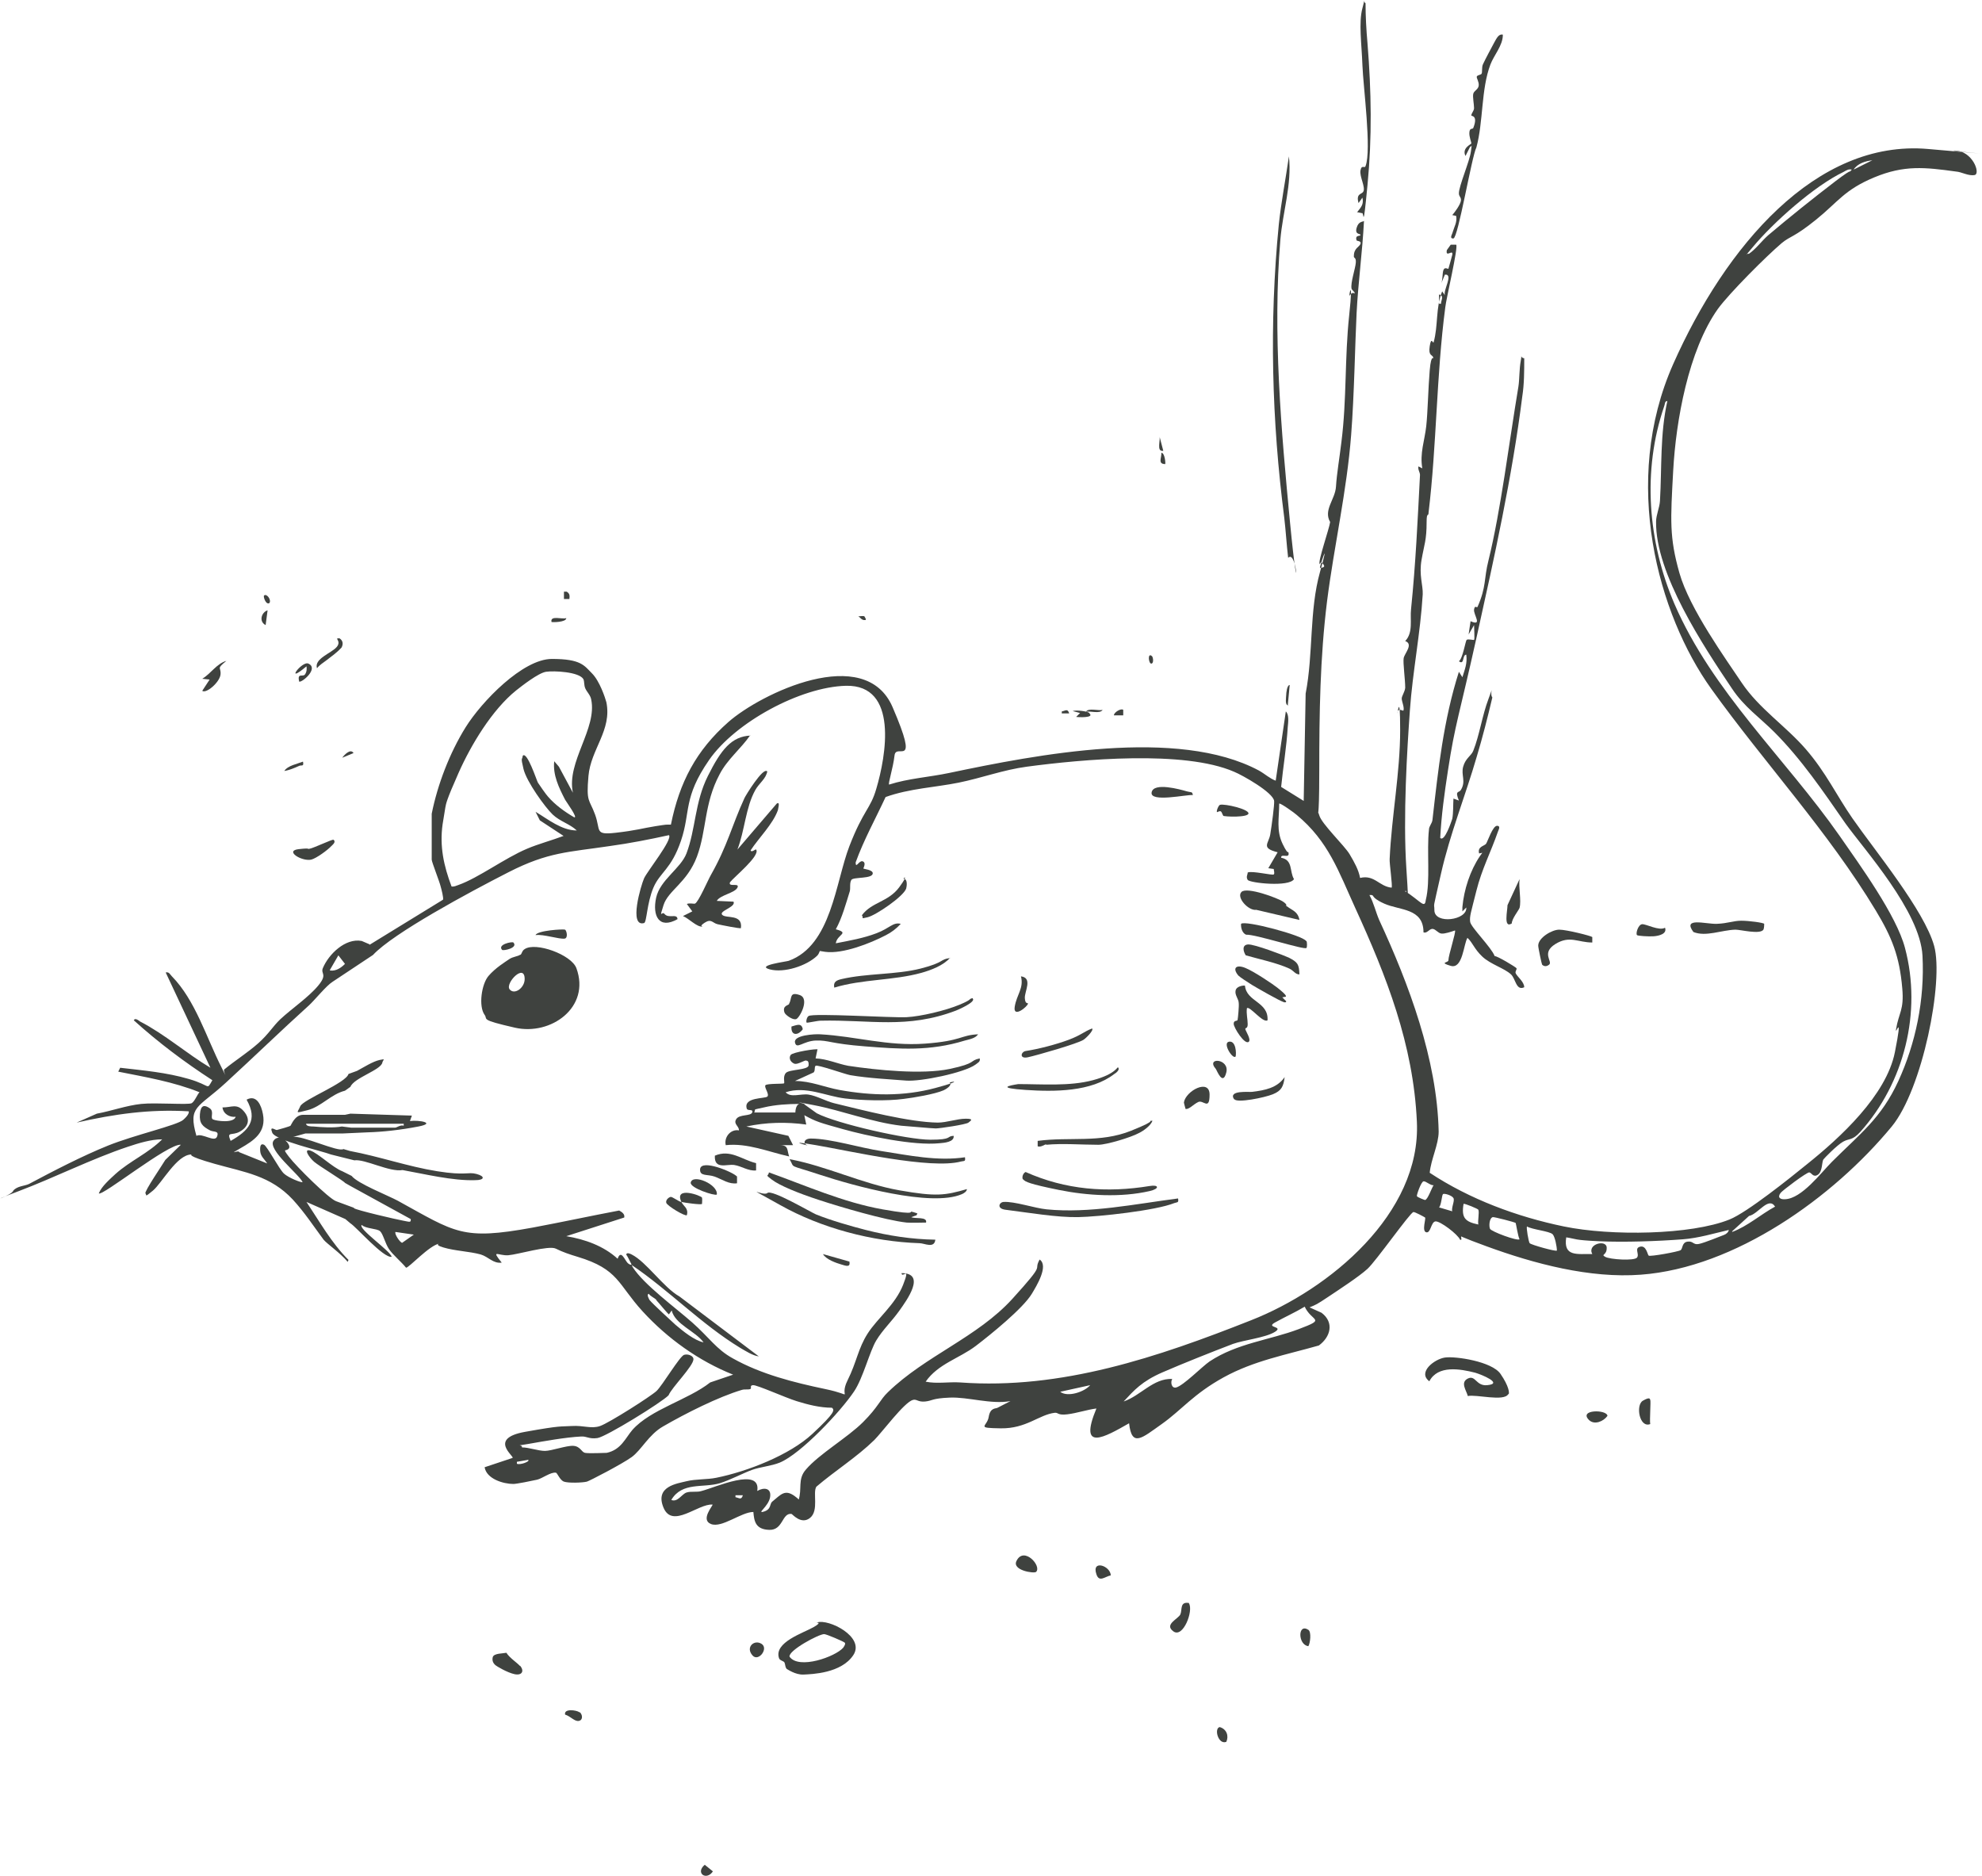 <?xml version="1.0" encoding="UTF-8"?>
<svg id="Layer_1" xmlns="http://www.w3.org/2000/svg" version="1.1" viewBox="0 0 509.6 482.3">
  <!-- Generator: Adobe Illustrator 29.7.0, SVG Export Plug-In . SVG Version: 2.1.1 Build 138)  -->
  <defs>
    <style>
      .st0 {
        fill: #3f423f;
      }
    </style>
  </defs>
  <path class="st0" d="M222.2,158.4s.8,1.1.2,1c-.8.1-1.2-.6-1.7-1,.3.1,1.1-.1,1.4,0h.1Z"/>
  <path class="st0" d="M481.4,41.2c-1.7.2-3.8.8-4.8,2.4l4.8-2.4ZM476.1,43.6c-.8-.2-1.4.2-2.1.6-7.5,3.6-18,12.9-23.4,19.4s-1.2.8-1,1.7c1.9-1.3,3.3-3.3,5-4.8,5.3-4.5,11.8-9.7,17.3-13.9s3.1-1.6,4.1-2.9h.1ZM370.5,78.1c0-1,.9-2-.5-2.4v2.4h.5ZM456.3,188.3c-3.9-3.9-7.8-6.5-11-11.3-7.4-11-19.7-29.6-19.5-42.9,0-1.7.9-3.6,1-5.3.5-8.6,0-17.2,1.9-25.7-.7,0-.6.8-.8,1.3-5.7,16.6-4.2,34.9,2.6,50.8,9.8,22.7,28.6,39.8,42.5,59.7,5.2,7.5,14.6,20.4,16.8,28.8,4.4,16.5-.2,34.7-11.5,47.3-2.1,2.3-2.8,1.6-4.4,2.5s-4.9,4.3-5.1,4.6c-.4.7-.2,3.1-1.4,3.9s-1.6-.5-2.2-.6-7,4.7-7.4,5.3c-.9,1.2,0,1.7,1.2,1.6,4.3-.2,9.2-6.8,12-9.6,7.2-7.2,12.7-11.2,17.1-20.8s6.8-20.8,6.2-32.2-15-27.3-19.8-34c-5.7-8.2-11.3-16.5-18.4-23.6l.2.2h0ZM113.8,211.9c-.8,5.7.3,10.7,2.3,16,.7.1,1.2-.2,1.8-.4,5.1-1.8,11.9-6.9,17.6-9.3,2.8-1.2,6.5-2.2,9.4-3.3l-6.1-4-1.1-2.2c3.2,1.9,6.7,4.8,10.6,4.8-1.8-1.7-4.3-2.3-6.2-4.1s-6.7-8.4-7.5-11.7-.3-2.2-.2-3.4c1.1-1.3,3.6,6.4,3.9,6.9s2.2,3.2,2.6,3.6c1.8,2.1,4.3,3.9,6.7,5.3,1.2.4-2.1-4.1-2.3-4.5-1.6-3.1-3.2-6.4-2.8-9.9l1.2,1.4,3.6,6.7h0c-1.7-7.9,6.3-16.5,4.7-24-.2-1.1-1.1-1.9-1.5-2.8s-.2-1.7-.5-2.4c-1.1-1.9-7.6-2.2-9.6-1.9s-6.3,3.7-7.7,4.8c-6.2,5-11.6,14-14.8,21.2s-3.2,7.9-3.4,8.9l-.7,4.3h0ZM88.7,280.4c-3.6.9-6.1,4.1-9.6,5s-2.6.7-1.9-1,11.8-6,12.4-8.3l2.2-.8c1.7-.9,4-2.4,5.8-2.8s.8,0,.7.7c-.4,1.9-7.3,3.9-8.2,6.2l-1.4,1h0ZM84.9,249.5c1.5.2,2.8-.7,3.8-1.7l-1.7-2.2-2.2,3.8h0,0ZM90.3,289.9h11.3c.4,0,1.4-.8,2.2-.5v-.5h-25.1c0,.7,1.4.7,1.9.7,2.1.2,5.2.4,7.3,0,0,0,2.4.3,2.4.3ZM85.1,296.8c-2.3-.9-14.3-3.6-15.1-5.6s.8-.6,1.2-.7,3.3-.9,3.5-1.1,1.1-2.8,3.2-2.8h10.8l1.4-.3,15.8.5-.5,1.4c2.4-.3,6.8.5,2.2,1.4s-9.3,1.4-13,1.5l-6.6.3h-9.5l-3.2.9h0c2.4-.5,11.7,4,13,3.1l1.7.5c7.5,1.4,14.9,4,22.4,5.2s7.8.1,10.1.7,2.1,1.6-.3,1.6c-5.8.2-13.1-1.6-18.7-2.6-3.3.6-9.7-2.9-12.4-2.5l-6-1.5ZM368.6,304.7c-.8.1-2-1.1-2.6-1s-1.8,3.5-1.7,3.8,2,1,2.1,1c.7-.1,1.7-3.1,2.2-3.8ZM91,310.6c.6.5,10.9,2.9,12.6,3.2s2.1.6,2-.4l-15.5-8.5-1.4-.8c-.3-.5-6.6-4.3-7.9-5.4s-2.9-3.5-1-2.9,5.8,4.4,8.2,5.3l2.4,1.2c1.6,2,9.3,5,11.9,6.4,14.9,8.2,16.5,10.2,34.6,6.9,7.5-1.4,14.9-3,22.3-4.4.7.4,1.5.9,1.3,1.8l-14.9,4.8c4.8.8,9.6,2.5,13.2,5.8.9-2.6,1.9.6,2.7,1.2s.8.2.9.3c-.4-.7-.9-1.9-1.4-2.6.2-.6,1-.2,1.4,0,3.8,1.9,8.2,8.5,12.3,10.8l20.4,15.4c-1.6-.2-3.4-1.4-4.8-2.2-10-6.1-18.3-14.8-27.9-21.3l.3.6c2.9,4.5,11,10.4,15.3,14.2s6.2,6.9,10.4,9.2c7.3,4.1,15.7,6.2,23.8,7.9s3.3,2.6,5.7-2.2,2.7-8.2,5.2-12.1,7.1-7.4,9.1-12.5-.3-1.5-.4-3c6.4,0,1.4,6.9-.6,9.7s-4.2,4.8-5.9,7.6c-1.7,2.8-3.4,9.7-5.7,13.1-3.4,5.1-13.6,16-19.1,18.3-2.2.9-5,1.1-7.2,1.9s-5.6,2.6-8.2,3.4c-4.4,1.3-9.7-.4-12.5,4.3,1.6.7,2.7-1.5,3.9-1.9s2.7,0,3.9-.4c3.5-.9,15.3-6.3,14.3,0,1.7-1,3.7-.8,3.3,1.6s-3.6,4.3-1.6,3.7,1.4-2,2.2-2.6c2.2-1.8,3.2-3.2,5.7-1.4s.3,1.3,1,1.1c1-2.9-.3-5.4,1.9-7.9,3.4-4,10.7-8.2,14.7-12.2s4.3-5.7,6.4-7.7c9.7-9.4,23-14.1,32-24,9-9.9,5.2-6.8,7-10.1,2.4,1.6-.8,6.8-2,8.8-2.3,3.8-10.6,10.5-14.4,13.4-4.2,3.2-9.7,4.6-12.9,9.2,2.9.6,5.9,0,8.9.2,26,1.9,50.8-6.5,74.8-16,20.1-7.9,43.7-27.4,42.6-51-.9-19.9-7.8-37.4-15.9-55.1-4.2-9.2-6.8-17-15-23.8-.4-.4-4.3-3.2-4.5-2.9,0,3.7-.8,6.9.9,10.4s1.4,1.3,1.5,2.3c.3,1.5-2,0-1.9,1.2,3.1.6,2.1,3.5,3.3,5.5-1.2,2.1-11.4,1-11.9.2s0-1.3,0-1.9c1.1-.5,6.4.8,6.7.5s0-1,0-1.4l-1.4-.2,2.4-4.1c-4.4-1.1-2.3-2.2-1.9-4.6s1.1-7.7,1-8.6c-.3-2.2-8.1-6.6-10.3-7.5-12.9-5.6-39.1-3.2-53.3-1.3-6,.8-11.6,2.9-17.5,4.1s-12.7,1.5-18.8,3.7c-2.6,5.6-5.6,11-7.7,16.8,0,1.7.8-.4,1.7-.3,1.2.3.2,1.8.3,1.9s2.4.3,2.4,1.2c0,1.5-5,.9-5.5,1.7s-.2,2.1-.4,2.9c-1,3.2-2,6.9-3.6,9.8,3.7,1,.3,1.3,0,3.6,3.6-.7,7.1-1.3,10.5-2.6s4.2-2.9,6.2-2.4c-1.1,1.2-2.4,2.2-3.8,2.9-4,2.1-11.1,4.9-15.6,4.3s-1-.9-1.2-.7-.3,1.1-.9,1.7c-2.7,2.6-8.5,4.5-12.2,3.5s4.4-2,4.9-2.2c11-4,12-20.2,15.6-29.5s5.4-9.5,6.9-14.7c2.5-8.4,5.8-26.8-7.8-26.5-11.7.3-28.5,9.4-35.2,19.1s-4.7,13.3-7.2,20.7-5.4,8.1-7.1,12.1-1.7,8.9-2.4,9.1c-4,1.1-.8-9.7,0-11.5s7.4-10,6.4-11.1c-5,1.1-10.1,2.1-15.2,2.8-10.7,1.6-15.8,1.5-26,6.7s-29.7,15.7-34.9,21.3l-10.4,6.9c-1.6,1-4.5,4.6-6,6-7.3,6.6-14.3,13.4-21.5,20s-9.7,5.9-7.5,13.6c1.5-.8,4.7,1.8,5.3.2s-.8-1.1-1.8-1.6c-1.9-1-2.8-1.8-2.6-4.2s1.2-2.4,2.5-1.5,0,2.5.9,2.9,5.3,1,5.8-.7c-1.5.2-3.2-.7-3.4-2.4,2.4,0,3.7-1.1,5.5,1s1.1,4-1,5.2-3.5-.2-2.4,2.4c4.6-2.6,7.1-5.3,4.1-10.6,2.6-1.4,3.8,1.5,4.2,3.7.9,4.7-2.3,6.8-5.8,8.8s-.4.3-.3,1l7.2,2.9c-.7-1.1-1.7-1.8-1.8-3.2s.2-2,1-1.6,3.9,6.3,5.1,7.4,4.5,2.4,4.8,2.2c-.9-2-9-8.3-7.5-10.6s4.7.9,4,1.9-1.9-.3,0,2.2,10.2,10.7,12.1,11.4l4.6,1.7h0ZM373.4,311.4c-.3-.9.7-2.7.3-3.4s-2.4-1.3-2.7-1-.4,2.8-1,3.4l3.4,1h0ZM95,242.9l18.9-11.6c.2-.4-.4-2.7-.6-3.4-.3-1.3-2.3-6.3-2.3-6.9v-11.8c1.5-7.5,4.6-15.6,8.7-22.2s14.7-17.6,22.2-17.6,8.3,1.7,10.3,3.7,3.4,6.3,3.7,7.4c1.5,7.2-4,12.1-4.6,19s.2,5.8,1.7,9.9-.2,5.3,5.2,4.7,7.1-1.2,10.3-1.7,2.6-.4,4-.4c2.2-10.9,6.5-19.1,14.8-26.4,8.3-7.3,35.1-20.3,42.2-3.8s.9,9,.5,12.4-1.7,7.2-1.4,7.5c5-1.6,10.3-1.9,15.5-3,22.4-4.7,58.7-11.8,79.6-.6,1.6.9,2.7,2,4.3,2.6l2.6-17.8c.9.8.6,2.9.5,4-.3,5.1-1.2,10.3-1.7,15.4l5.8,3.6.5-27.6c2-10.3.9-21.3,3.7-31.3s-.3-.9,0-1,1.6,0,.8-1-.7.1-.9,0c-.5-.6,2.5-9.2,2.7-10.8-1.8-3.1,1.3-5.8,1.5-9.1s.9-7.3,1.4-11.5c1.4-11.1.8-21.4,2-32.6s-.4-4.1.2-5.1,1.2-.4,1.2-.5c.2-.2-.7-.8-.8-1.2-.3-1.5,1-5.2,1.1-6.7s-.6-1-.5-1.7c0-2,1.4-2.3,1.7-3.1s-.9-.7-1-.9c-.5-1.5,1-1,1-1.4s-1.5,0-1-1.8,1.6-1.5,1.9-1.8c-.4,7.9-1.5,15.8-1.9,23.7s-.6,21-1.4,31.3c-1.1,14.4-4.4,28.6-6.2,42.8-1.8,14.5-2,28.9-2,43.6s-.6,9.2,0,11.4,6.5,7.8,7.8,10,2.3,4,2.7,6.1c3.7-.9,4.9,2.2,8.1,2.5.3-.3-.6-6.4-.5-7.4.5-10.9,2.7-22.2,2.7-33.1s-.8-3.3-.7-4.3c0-1.6,1.4-.6,1.5-.7.4-.6-.4-2.4-.4-3.1s.8-1.7.9-2.8c0-2.1-.6-6.4-.4-7.6s2.6-3.6.4-4.4c2.1-2.2,1.2-5.5,1.5-8.2,1.2-11.8,1.7-22.9,2.3-34.5,0-.7-.6-1.4-.4-2.2l1,.5c-.7-3.8.6-7.2,1-10.8s.5-9.7.9-14.4,1.1-2.5.9-3.3-1.3-.3-.9-2.9.8-.6,1-1c1.2-4.2.5-9,2.2-13.1l.7,1c-.5-1.3,2.3-5.5,0-5.3l-1,2.4c.5-1.1.3-2.5.6-3.5s1.2-.3,1.3-.4c0,0,.9-3.1,1-3.6.3-1.6-1.8.9-1.4-1.2l1-1.4h1.4c.6.6-2.6,14-2.8,16.1-2.3,17.5-2.2,35.4-4.3,52.8,0,1.1-.5-.3-.5,2.4,0,4.7-.6,5.7-1.3,9.7s.4,6.5.3,8.9c-.6,10-2.6,19.9-3.3,29.8s-1.8,27.3-.9,40.8,0,4-.3,5.8c1.2.5,3.6,2.7,4.4,3.1s.8-.5.9-1c1.2-4.7.2-12.6.8-18,0-.9.8-1.6.9-2.5,1.5-13.1,2.8-25.5,6.8-38.1l.9,1.4c.6-2,1.3-3.5,1-5.8-1.1,0-.4,2.8-1.9,1.7,1-.7,1.7-5.3,2-5.5.3-.3,1.7.1,1.9,0s0-3.1,0-3.8l-1.4,2.4.5-3.4c3.2,1.4.7-1.7.9-3s.7-.3.9-.7c2.3-5.2,1.6-7.2,2.8-11.9,3.2-13,5.3-30.4,7.7-44.7.3-1.9.2-4.4.6-6.6s-.3-.8.9-.7c0,3.3,0,6.6-.5,9.8-2.6,20.7-7.2,41.4-11.7,61.7s-5.6,22.5-7.4,34.4c-.9,5.8-1.7,11.6-2,17.4,1.1,1.2,2.9-4.3,3.1-4.9.3-1.6.2-3.6.3-5.2l1.4.5c-1.1-2.7,0-1.9.5-2.7,1.4-2.3,0-3.8.6-6s2.1-2.8,2.6-4.1c1.6-4,2.3-9.1,3.9-13.3s.2-1.4,1-.4c-1.2,5.1-2.5,10.2-4,15.2-2.9,10-6.9,19.9-9.2,30.1s-1.7,7.1-1.7,9.4c0,3.7,8.5,2.6,8.2-.7l-1,1v-1.1c.4-4.5,2-9.4,4.5-13.1s1.1,0,.8-.9l-1,.2c-.5-1.8,1.4-1.9,1.8-2.5s1.7-4.6,2.8-4.6.3,1.2.2,1.6c-1.8,5.2-4.1,9.5-5.5,15.1s-1.8,6.6-1.6,8,5.5,6.6,6.3,8.8c.6-.1,5.4,2.8,5.6,3.1s-.4.8-.2,1.3c.4.9,2.2,2.2,2.2,3.6-2.1,1-2.2-2.2-3.4-3.3-1.7-1.6-5.3-2.6-7.4-4.6s-2.4-3.5-3.8-4.8c-1,1.6-1.2,8.1-4.3,7.2s-.6-.8-.6-1.4c0-1.3,2-7.3,1.7-7.7-.9.3-2.6.9-3.5.8s-1.6-1.3-2.4-1.2-1.3,1.2-2.2.9c0-6.3-6.1-5.6-10.1-7.4s-2.1-2.3-3.8-2.2c1.1,2,1.6,4.3,2.5,6.4,7.6,16.4,14.9,35.8,15.3,54.4,0,3.3-2,7.2-2.3,10.6,10.3,6.8,22.4,11.3,34.5,13.8s32.7,2.2,42.6-1.8c4.5-1.8,15.6-10.7,19.9-14.2,8.5-6.8,20.4-17.7,22.6-28.8s0-3.9.3-5.9c.7-4.3,2.1-4.9,1.6-10.5-.7-8.3-2.7-13.2-6.8-20-12.3-20.4-28.6-37.9-42.3-57s-23.2-53.3-9.8-83.5,36.7-57.8,65.5-55.3c28.8,2.5,3.7.4,6.8.4,4.7,0,6.8,6,5.2,6.3s-3.3-.8-4.8-.9c-8-1.1-13.3-1.7-21,1.5s-9.3,6.3-15,10.9-6.5,4.1-8.8,6c-4,3.4-13.4,12.8-16.4,16.9-7.6,10.7-10.8,28.8-11.5,41.6s-1,17.1,1.6,26.3,12,22.2,16,28.2c4.5,6.7,11.3,11.1,16.5,17.1s7.9,11.9,12,17.8c5.7,8.2,18.5,23.7,21,32.8s-3,36.8-10.9,46.4c-15.1,18.3-40.3,36.3-64.5,38.1-13.1,1-27.4-2.8-39.7-7.3s-4.6-2.4-5.9-2.7,0,1.3-.9,1c-.6-1.4-5.1-4.8-6.3-4.7s-1.2,3.1-2.4,2.8,0-3.6-.3-3.8-2.7-1.5-3-1.4c-.9.2-9.6,12.6-11.8,14.6s-7.1,5.2-10.1,7.2-3.1,2-4.8,2.7l3.1,1.4c3.3,2.5,2.3,6.2-.7,8.4-8.4,2.4-16.7,3.9-24.5,8.2s-10.8,8.4-15.9,12-7.7,6.1-8.4-.2c-6.3,3.6-13.1,7.5-8.4-3.8-2.4.3-5,1.2-7.5,1.5s-2.3-.5-3.2-.4c-4.1.5-7.3,4.1-13.9,4s-3.5-.4-3.1-2.9,1.8-2.1,2.3-2.4l3.3-1.7c-5,.9-10.9-1.1-15.6-.9s-4.4.8-6.3,1-2.2-.7-3.2-.4c-2.2.6-7.9,8.3-9.9,10.3-4.5,4.4-10.1,7.9-14.9,12-1,1.5.7,6.1-1.6,8s-4.6-1-4.8-1c-2.5-.3-2.1,4.2-5.7,4.1s-3.9-2.3-4.1-4.6c-3.1,0-8.1,4.2-10.9,3.1s.6-4.8.4-5c-3.7-.3-10.3,6.3-12.6.8s3.5-6.2,5.9-6.8,5.3-.4,7.7-.9c7.9-1.6,18.8-5.8,24.7-11.3s5.7-6.1,5-6.7c-3.1,0-6.2-.8-9.1-1.7s-10.2-4.2-11.2-4.1-.2.8-.7,1-1.4,0-2.1.2c-6.1,1.8-14.6,6.1-20.3,9.4-3.7,2.1-5.6,6.1-8.1,7.9s-10.8,6.1-11.5,6.3c-1.2.3-4.8.4-5.9,0s-1.7-2.3-2.1-2.3c-1.3-.2-3.5,1.5-4.8,1.8s-5.3,1.1-6.1,1.1c-2.6,0-6.9-1.3-7.4-4.3l7.2-2.4c.4-.5-6.3-5,3.2-6.7s8.9-1.3,12-1.5,5,.8,7.3,0,13-7.6,14.5-9,6-9,7.1-9.3,2.4.3,2.4,1.1c0,1.8-5.6,7.3-6.4,9.3-1.7,1.8-16.1,10.7-18.3,11s-2.7-.5-4.2-.4c-4,.2-9.5,1.2-13.5,1.9s-1.5,0-1.7.9c1.8,0,4.2.9,5.9.9s5.5-1.4,7.3-1.3,2.1,1.6,3,1.8,5.3,0,5.6,0c3.7-.8,4.8-3.8,6.6-5.9,4.7-5.3,14.3-7.7,20-12.2l5.9-2c-8.8-3.5-16.9-9.3-23.3-16.3s-6.1-10.8-16.7-14c-2-.6-3.8-1.2-5.6-2.1s-9.7,1.5-12.2,1.7-4.6-1.7-1.7,1.9c-2.2.3-3.4-1.5-5.4-2.1-2.9-.8-6.6-.9-9.6-1.8s-.2-1.1-1-1c-2.6.4-7.9,6.3-8.6,6.2-1.2-1.5-3.4-3.3-4.4-4.8s-1.5-3.9-2.3-4.6-3.7-.6-4.7-1.6c-1,1,7.4,6.7,7.7,8.2-2.1.4-9.1-7.7-10.6-8.6l-1.3-1.1-10-4.4c3.4,5.1,6.4,10.5,10.8,14.9l-.2.5c-1.8-2.2-5.4-4.7-6.2-5.7-2.6-3.5-4.8-6.9-7.9-10.3-5.8-6.2-12.3-7-20.1-9.2s-5.7-2.4-6-2.4c-3.7,0-7.6,7.4-9.9,9.3s-1.5,1.1-1.9.7,4.6-7.7,5.1-8.6l4-3.9c-3.2-.4-20.2,13.3-21.1,12.5.7-1.8,2.9-3.7,4.3-5,3.8-3.4,8.4-5.3,12-8.9-2.9,0-6.1,1-8.8,1.9-9.3,3.1-19,8-28.3,11.5s-1.4,1-1.2-.2c1-1.2,2.9-1.2,4-1.7,6.4-3.4,13.7-7.2,20.4-9.9s17.7-5.2,19.3-6.6,1.5-2.1,1.4-2.2c-10-.6-19.1.7-28.8,2.9l5.2-2.3c3.8-.7,7.6-2.1,11.4-2.5s12.2.3,13-.2,1.5-2.4,2-2.8c-6.7-2.7-13.9-3.9-20.9-5.3l.5-1c6,.7,11.9,1.2,17.7,2.9s4.4,3,6,.3c-7.1-4.6-13.9-9.7-20.2-15.4.3-.7,1.2,0,1.6.3,6.4,3.3,11.9,8.2,18.1,11.9l-11.5-24.5c.9-.2,1.1.5,1.6,1,6,6.1,8.9,15.8,12.7,23.3s0,.8.8.6c2.8-2.3,6-4.3,8.7-6.7s3.7-4.3,5.7-6.2c2.9-2.7,7.2-5.6,9.7-8.6s.6-3,1.2-4.5c1.5-3.6,5.8-7.8,10-7l2.1.9h-.1ZM445.4,316.7c4-1.5,7.3-4.5,11-6.5-1.7-2.7-4.3,1.9-6.7,2.4l-4.4,4h.1ZM380.1,311c0-.2-3.6-1.7-3.8-1.5-.6,3.6.4,4.6,3.8,5.3-.2-.9.3-3.1,0-3.8ZM389.7,314.4c-.2-.2-5.6-1.6-5.9-1.5-.9.3-1,2.3-.7,3s7,3.2,7.6,2.7c-.4-.7-.9-4-1-4.2h0ZM399.2,317.3c-.8-.8-5.3-1.2-6.6-2-.2.3.4,3.9.7,4.3s6.7,2.2,7,1.9c0-1-.5-3.6-1.1-4.2h0ZM444.5,316.2c-3.9.9-7.8,2.1-11.8,2.4-6.5.5-15.1.8-21.6.5s-5.8-.6-8.4-1c-.8,5.1,2.9,4.2,6.7,4.3-1.4-2.6,3.6-3.8,3.7-1.7s-1.6,1.7-.4,2.4,7.5,1.1,8.2.2-.8-2.4.8-2.8,1.9,2.1,2.2,2.3c.4.3,7.6-1,8.2-1.4s.3-2,1.8-2.2,1.4.9,2.9.6,5.8-2.1,6.4-2.3,1.2-.7,1.3-1.3h0ZM101.7,316.7c-.4.4,1.1,2.7,1.7,2.8l3-2.1-4.8-.7h.1ZM168.8,334.2c-.6-.6-1.5-.9-2-1.6-.6.2,0,1.2.2,1.6.9,1.1,5.4,5.2,6.7,6.4,1.9,1.6,4.8,4,7.2,4.5-2.1-2.9-7.3-4.6-8.2-8.2l-.7,1c-.3-.1-2.7-3.1-3.3-3.7h.1ZM335.5,335.9c-2.5,1.5-5.2,2.7-7.7,4.1s2.4.9,0,2.4-8,2.1-10.8,3.1c-5.5,2.1-12.8,5-18.1,7.3s-7.3,4.6-10,7.5c4.4-1.5,7.6-6,12.5-5.8-.5.8-.2,2.5,1,2.2,1.9-.5,6.7-5.4,8.6-6.7,7.1-4.7,15.5-5.5,22.9-8.3s3.3-1.8,1.5-5.9h.1ZM280.3,356.1l-7.7,1.7c1.9,1.5,6.3,0,7.7-1.7ZM135.8,375.3l-2.9.5v.5c.8.4,3.5-.6,2.9-1ZM191,384.4h-1.9v.5c1,.2,1.5.8,1.9-.5Z"/>
  <path class="st0" d="M331.2,143.4c-.4-3.4-.6-6.9-1-10.3-3.2-24.9-3.9-50-1.4-75.4.6-5.7,1.8-11.9,2.6-17.5.8,7.2-1.6,14.3-2.2,21.4-2,24,.2,49,2.5,72.9s2,6.4-.5,8.9h0Z"/>
  <path class="st0" d="M202.2,428.9c-.3-.2-.3-1.1-.5-1.5s-1.2-.5-1.4-1.1c-1.4-4.1,6.3-6.5,8.9-8s.3-1,.9-1.2c2.9-1,12.4,3.7,9.3,8.4s-10.7,4.9-12.8,5-4.2-1.4-4.4-1.5h0ZM216.8,423.6c.2-.3.7-1,.4-1.3s-4.7-2.2-5.3-2.2c-1.4,0-9.2,4.2-8.9,5.8,2.4,3.4,11.8,0,13.8-2.3Z"/>
  <path class="st0" d="M387.8,358.4c-1.1,2-8.3,0-10.4.5-.4-1.5-2-3.5,0-4.5s2.1,2,5,1.7c4.2-.4-1.4-2.7-3.1-3.2-3.9-1-9.6-2-11.8,2.2-3.1-2.3,1.3-5.7,4-6.1s12.1,1,14.3,4.2,2.3,4.9,2.1,5.2h-.1Z"/>
  <path class="st0" d="M386.4,9c0,2.7-2.3,5.2-3.2,7.6-2.4,6.3-1.8,14.7-3.6,21.3-1.2,2.3-4.7,23.3-5.9,23.4s-.2-1.3-.2-1.6c.4-1.4,1.2-2.6.9-4.2l-1-.2c.7-.8,2-2.6,2.2-3.6s-.5-1.1-.5-2c0-1.9,2.8-8.3,3.1-10.8s.3-1.1-.2-1.2l-1.2,2.4c-1-2,1.4-3,1.5-3.2,0-.5-.6-1.7-.5-2.9s.8-.7,1-1.1c1.3-3.3-.5-3-.5-3.2,0-.6.7-1.2.7-1.9,0-1-.4-2.9-.2-3.7s1.3-1.1,1.4-2.1-.6-1.9-.5-2.3.9-.4,1.2-.7,0-1.7.4-2.5c.7-1.5,2-3.9,2.8-5.4s1.3-2.4,2.3-2.2h0Z"/>
  <path class="st0" d="M348.9,54.6c1-1.3,1.8-2,1.4-3.8l-1,1.4c-.7-2.5.8-2.2,1.2-2.9.7-1.1-1-3.9-.7-5.5s1.1-.4,1.3-1.1c1.6-4.1-.6-20.4-.8-25.9s-1-11,0-14.7,0-1.5.8-1.3c0,3.4.2,6.9.5,10.3,1,12.5,1.2,24,0,36.5s-.9,6.8-1.4,7.2l-1.5-.3h.2Z"/>
  <path class="st0" d="M409.4,240.9v1.4c-3.7,0-5.8-1.9-9.5.4s-.6,4.5-1.6,5.3-1.7.1-1.8,0-1-4.3-1-4.9c0-2,3.5-4.1,5.4-4.1s8.2,1.6,8.5,1.9h0Z"/>
  <path class="st0" d="M453.6,237.5c0,.2,0,1.1-.2,1.5-.9,1.3-5.8,0-7.2,0-3.6.1-7.6,1.9-10.8.6-2.9-3.9,3.2-2,6-2.1s4.3-.8,6.3-.8,5.7.5,5.9.8h0Z"/>
  <path class="st0" d="M133.7,428.2c1.2,1.4.5,2.6-1.4,2.2s-4.7-2.1-4.9-2.3c-.7-.6-.9-1.3-.7-2.1.3-1,2.6-.9,3.5-1.1.8,1.3,2.7,2.5,3.5,3.4h0Z"/>
  <path class="st0" d="M85.8,215.9c.6.6-.2,1.2-.6,1.6-.9,1-3.9,3.2-5.2,3.5-2.5.5-6.9-2.3-3.2-2.7s1.7.1,2.8-.1,5.9-2.5,6.1-2.3h0Z"/>
  <path class="st0" d="M390.7,233.4c-.2.6-2,2.8-2,4-2.2,1.4-1.1-3.3-1.1-4.7l3.1-6.7c-.3,2.1.5,5.5,0,7.4h0Z"/>
  <path class="st0" d="M305.7,412.2c1.2,1.9-1.5,9-4,7.2s1.3-3.2,1.8-4.4-.2-3.3,2.2-2.9h0Z"/>
  <path class="st0" d="M266.4,404.1c-.5.5-6.4-.4-5-2.9,1.9-3.7,6.5,1.4,5,2.9Z"/>
  <path class="st0" d="M428.1,238.5c.6,1.6-1.6,2.1-2.9,2.2s-4.2-.1-4.3-.3c-.4-.4.3-2.7,1.3-2.8s4.4,1.8,5.9.9h0Z"/>
  <path class="st0" d="M424.3,359.9c.2.2-.2,5.3,0,6.2-2.8,1.1-3.8-4.9-1.9-6s1.8-.4,1.9-.2Z"/>
  <path class="st0" d="M408.6,365.1c-2.9-2.8,4.6-2.8,4.7-1.1-1,1.4-3.3,2.4-4.7,1.1Z"/>
  <path class="st0" d="M84,169.7c-.9.7-1.8,1.2-2.5,2.1-.8-2.5,3.8-3.9,5.1-5.5s-.9-2.3.7-2.2c.9.6,1,1.5.5,2.4-1.1,1.2-2.5,2.2-3.8,3.2h0Z"/>
  <path class="st0" d="M285.6,405c-1.5.3-3,1.9-3.7-.3-1.3-3.8,3.6-2.2,3.7.3Z"/>
  <path class="st0" d="M193.5,425.6c-1.9-2.1.4-4.2,2.3-3s-.8,4.7-2.3,3Z"/>
  <path class="st0" d="M76.9,175.1c-.5-2.2,1-1,1.5-1.7s.5-1.5.4-2.1c-5.8,4.9-1.2-1.5.5-.7,2.8,1.3-1.9,5.1-2.4,4.6h0Z"/>
  <path class="st0" d="M336.4,419c.8.5.5,3.4,0,4.2-2.7-.3-2.8-6,0-4.2Z"/>
  <path class="st0" d="M149.1,440.2c.6.5.9,1.9-.2,2.2s-2.2-1.2-3.6-1.6c-.4-1.6,2.9-1.2,3.7-.6h.1Z"/>
  <path class="st0" d="M315.3,447.8c-2.1.8-3.2-3.5-1.7-3.8,1.8.5,2.4,2.3,1.7,3.8Z"/>
  <path class="st0" d="M181.2,479.4l2.1,1.7c-1.7,2.5-4.6.4-2.1-1.7Z"/>
  <path class="st0" d="M331.2,181.3c-.9,0-.5-2.1-.5-2.6s.2-2.6.9-2.6l-.5,5.3h.1Z"/>
  <path class="st0" d="M77.9,195.8c.3,1.4-.4.8-1,1.1-1.1.5-2.5,1.1-3.8,1.3.9-1.4,3.3-1.8,4.8-2.4h0Z"/>
  <path class="st0" d="M296.2,168.7c.3.3.5,1.9-.2,1.9s-1-3,.2-1.9Z"/>
  <path class="st0" d="M58.2,169.9c-2.7,2.2-1.3,1.5-1.5,3.5s-3.7,5-4.7,4.2l1.9-2.9-1.9-.2c2.2-1.3,3.7-3.9,6.2-4.6Z"/>
  <path class="st0" d="M68.3,160.7c-1.8-.9-1.1-3.3.5-3.8l-.5,3.8Z"/>
  <path class="st0" d="M69.3,155c-.9.7-1.7-1.7-1.4-1.9.6-.6,1.9,1,1.4,1.9Z"/>
  <path class="st0" d="M146.4,154h-1.4v-1.9h.7c.8.5.8,1,.7,1.9Z"/>
  <path class="st0" d="M280.1,183.4c1.4,1.2-3,1-3.4.9l1-1-1.9-.5c.9-.3,3.7,0,4.3.5h0Z"/>
  <path class="st0" d="M145.6,158.9c0,1.1-3.6,1.1-3.8,1-.4-1.8,2.8-.6,3.8-1Z"/>
  <path class="st0" d="M288.8,182.5v1.4h-2.4c0-.8,1.9-1.9,2.4-1.4Z"/>
  <path class="st0" d="M283.5,182.5c-.7,1.1-3.2.2-4.3.5.6-1.1,3.2-.2,4.3-.5Z"/>
  <path class="st0" d="M274.9,183.4h-1.9v-.5c1-.2,1.5-.8,1.9.5Z"/>
  <path class="st0" d="M88,194.8c.4-.6,2.1-2.5,2.9-1.2l-2.9,1.2Z"/>
  <path class="st0" d="M299.1,115.9c-1.9.3-.6-2.9-1-3.8l1,3.8Z"/>
  <path class="st0" d="M299.6,119.3c-2,0-.9-1.6-1-2.9.9,0,1.1,2.7,1,2.9Z"/>
  <path class="st0" d="M210.2,269.7l-.5,2.4c2.9.1,5.7,1.4,8.4,1.9,7.3,1.1,19,2.3,26.1.8s4.9-2.1,7.7-2.7c.2.9-.5,1.1-1.1,1.6-2.9,2.1-14.1,4.4-17.8,4.1s-9.8-.6-14.4-1.4c-1.2-.2-8.5-2.8-8.9-2.4s0,1.1-.5,1.7l-4.8,2.2c4,0,7.6,1.6,11.4,2.3,8.3,1.5,16.5,1.7,24.7-.5s3.4-1.6,3.7-1.3c.7.6-1.1,1.7-1.6,1.9-2.3,1-7.7,1.9-10.2,2.2-4.3.6-10.9.4-15.1-.1-5-.6-10.1-3.3-15.3-1.6,1.3,1.5,3.9.3,5.9.6s4.5,1.7,6.5,2.2c7.4,1.8,19.4,4.9,26.7,5,2.3,0,5-1,7.2-1s1.3.5.7,1-7.4,1.5-8.4,1.5-7.3-.6-8.9-.7c-7.6-.9-15.2-3.9-22.5-5.3s-1.6-.3-2.4-.2l3.2,2.3c5.2,2.7,23.3,6.8,29.2,6.8s4-.9,6-1c.2,1.6-2.4,1.8-3.6,1.9-6.7.7-18.7-1.9-24.8-3.6s-6.9-1.9-10-3.6l.5,2.4c-5.1-.7-10.3-.6-15.4.5l10.8,2.4,1.2,2.4h-3.4c2.3,0,1.8,1.2,2.4,2.9-5.4-1.2-10.7-3.5-16.3-2.9-.5-2.1,1.3-4.2,3.4-3.8,0-1.2-1.5-1.6-.7-2.9s3.7-.7,4.1-1.7-1.2-.3-1.4-1c-.9-3,4.7-2.5,5.3-3.1s-.9-2.4-.5-2.9,4.6-.3,4.8-.5-.4-1.8.5-2.7,5.7-.7,5.8-1.9-.4-1.2-.5-1.2c-.4-.4-2.3,1.2-3.3.7s-1.3-1.5-.8-2.2,6.7-1.7,7-1.4h-.1,0ZM193.9,286h10.6s0-1.9,1-2.2c-2.8,0-6.2.2-9.1.9s-2.1.2-2.4,1.2h-.1Z"/>
  <path class="st0" d="M133.8,245.5c.4-.3.4-1.1,1.1-1.5,2.8-1.9,12,1.4,13.3,4.9,3.7,10.1-6.6,17.4-15.8,15.3s-6.9-2.1-7.8-3.3c-1.6-2.2-.8-7.9,1-10s4.3-3.6,5.3-4.3,2.3-.7,2.9-1.2h0ZM131,254.3c1.2,1.6,3.9-.3,3.9-2.6,0-4.2-5,1-3.9,2.6Z"/>
  <path class="st0" d="M197.3,198.2c-.3,2-2.1,3.1-3.1,4.9-2.5,4.5-2.7,10.4-4.6,15.3l10.1-11.8c1-.7.3,1.5.3,1.7-1.3,3.6-4.9,7.1-7,10.3.2.7,1.3-.4,1.4-.2,1.2,1.5-5.7,7.1-6.7,8.4-.6,1.4,2.6,0,1.9,1.4s-4.5,1.9-5.3,3.4l4.3.2c.7,1.4-3.9,2.4-2.9,3.4s5.3-.3,4.8,3.4c-.2.2-5.1-.8-6-1-1.3-.3-1.6-1.5-3.3-.4s-.3.9-.6,1c-1.4.2-3.5-2.1-5-2.7l2.4-1.2-1.4-1.9c.6-.3,1.8,0,2.1-.1.9-.4,3.3-6,4.1-7.4,4.3-7.6,5.3-12.5,8.6-19.7.3-.7,4.8-8,5.8-6.9h0Z"/>
  <path class="st0" d="M192.9,189c-2.4,3.5-5.9,6.2-7.9,10.1-4,7.5-3.3,14.4-5.8,21.1s-7.4,8.7-8.6,12.5-.4,1.5.2,2.2c1.1,1.4,3.3-.2,3.4,1.4-4.8,2.7-6.5-.9-5.5-5.5s6.3-7.5,7.8-11.4c2.4-6.3,2.1-13.1,5.5-19.9s6.1-10.2,11-10.4h-.1,0Z"/>
  <path class="st0" d="M235.7,312.4l-1.4.5c.9.5,4.2-.2,3.8,1.4-1.7,0-3.3.1-5,0-5.5-.6-17-4-22.5-5.8s-10.1-3.7-12.1-5.2-.9-.8-.8-1.9c9.5,3.4,19.1,7.7,29.2,9.5s6.1.2,7.9.7.8.4.8.9h.1Z"/>
  <path class="st0" d="M240.5,318.6c-.2,2.5-2.8,1-4.1,1-12.2-.4-25.3-3.9-35.8-9.8s-4.4-2.1-3.3-3.1,10.9,4.8,12.5,5.5c3.7,1.5,8.9,3,12.8,4,5.9,1.5,11.8,2.4,17.9,2.5h0Z"/>
  <path class="st0" d="M302.9,308.1c.2,1.2-.2.9-1,1.2-4.7,1.9-19.3,3.5-24.7,3.6s-12.4-1.1-18.7-1.9c-2.3-.3-1.6-1.9-.5-2,2.8-.2,8,1.6,11.1,1.9,11,1.1,22.9-1.4,33.8-2.8h0Z"/>
  <path class="st0" d="M251.5,265.8c-.5,1.1-2.3,1.4-3.4,1.7-9.1,2.8-16.7,2.2-25.7,1.5s-9.3-1.6-12.6-1.5-5,2.4-5.4.5,5.1-2.2,6.5-2.1c9.1.5,17.3,3.1,26.9,2.4s9.1-2.2,13.7-2.4h0Z"/>
  <path class="st0" d="M248.6,305.7c0,.6-.8,1.1-1.3,1.3-7.9,3.4-28-2.2-36.5-5s-6.3-1.5-7.8-4c9.6,1.8,18.6,6.3,28.2,8s11.8,1.3,17.4-.3h0Z"/>
  <path class="st0" d="M248.1,297.5c.2,1.2-.2.9-1,1.1-7.8,2.1-28.5-2.7-37.3-4.2s-1.3.3-1.7.2c-1.8-.3-1.6-1.9.4-1.9,5,0,12.7,2.4,18,3.2,7.1,1.1,14.6,2.7,21.7,1.6h-.1,0Z"/>
  <path class="st0" d="M250.1,256.7c.9.9-3.8,2.9-4.3,3.1-12.6,4.8-22.1,2.3-34.8,2.6-.8,0-3.4.6-3.6.5-.2-.2,0-1.4.5-1.7,1.2-.8,21.5.5,25.2.3s10-1.7,13.6-3.2,2.1-1.4,3.4-1.7h0Z"/>
  <path class="st0" d="M263,303.2c-.3-.5,0-1.6.7-1.9,10.3,4.6,20.9,5.4,31.9,3.6,2.4-.4,2.6.7,0,1.3-7.4,1.7-16,1.2-23.4-.3s-8.7-2.1-9.1-2.7h-.1Z"/>
  <path class="st0" d="M330.9,233c1.4,1.1,2.8,1.3,3.2,3.5l-11.1-2.6c-2,.3-5.2-3.2-3.8-4.6s9.4,1.6,10.7,2.5.6.9.9,1.2h0Z"/>
  <path class="st0" d="M320.1,253.4c.4,4.2,6.1,4.1,5.8,8.9-1.2.8-4.6-3.8-5.3-3.1-.2,1.4.2,2.8.2,4.1s-.7.8-.6,1.3,1.5,2.6.9,3.2c-1,1-3.9-3.6-3.9-4.6s.9-.6,1-1,.4-3.6.3-4.3c0-1.1-1.1-2.1-.8-3.3s2.3-1.3,2.4-1.2h0Z"/>
  <path class="st0" d="M335.9,241.9c.2.3.2,1.7,0,1.8-.5.6-13.3-3.6-15.5-3.4-1-.4-1.4-1.8-1.3-2.8,1-1,15.9,3,16.7,4.4h0Z"/>
  <path class="st0" d="M269,294.2c-.5,0-1.3.8-2.2.5v-1.4c8.3-1.1,16,.6,24-2.6s3.4-2.3,5.5-2.6c-.3,1.2-2.4,2.7-3.5,3.2-2,1.1-8.3,3-10.4,3-4.2,0-9.3-.4-13.4,0h0Z"/>
  <path class="st0" d="M244.3,246.2c-1.7,2-4.9,3.2-7.4,3.9-7.2,2-15.2,1.6-22.4,3.8-.3-1.5.6-1.9,1.9-2.2,6.4-1.5,14-1.1,20.3-2.7s4.9-2.4,7.6-2.7h0Z"/>
  <path class="st0" d="M334.1,250.5c-1.1,0-1.5-1-2.6-1.5-3.3-1.5-7.7-2.4-11.2-3.4-.7-1.1-1-2.7.6-2.8s9.2,2.8,10.5,3.4c2.3,1.2,2.6,1.7,2.7,4.3Z"/>
  <path class="st0" d="M287.5,274.5c.5.5-.6,1.4-1,1.6-5.9,4.6-15.4,4.6-22.8,4.1s-4.4-1.1-1.9-1.5c6.1,0,13.2.6,19.2-1s6.3-3.6,6.5-3.3h0Z"/>
  <path class="st0" d="M330.7,256.2l-1,.2,1,1c0,.4-.5.3-.7.2-1-.3-6.8-3.6-8.1-4.4s-3.1-2-3.5-2.4c-1.6-1.9-.6-2.9,1.7-2s7.3,4.3,8.3,5.1,2.5,2,2.2,2.3h.1Z"/>
  <path class="st0" d="M280.8,264.4c.5.5-1.7,2.6-2.2,2.9-1.5,1-12,4-14.3,4.5s-1.8-1.4-.6-1.6c3.3-.5,7.9-1.7,11.1-2.9s3.9-2.1,6-2.9Z"/>
  <path class="st0" d="M194.4,299v1.9c-2,.2-3.7-1.1-5.6-1.4s-5.2,1.3-5-2.4c4-1.7,6.9,1,10.5,1.9h.1Z"/>
  <path class="st0" d="M232.5,226c.8,0,.7,1.7.5,2.4-.6,2-7.8,6.9-9.9,7.4s-.9.2-1.5-.5c2.5-3.4,6.8-3.4,9.6-7.2s.7-2.1,1.2-2.2h.1,0Z"/>
  <path class="st0" d="M317.3,282.6c-1.6-2.4,3.9-1.8,4.6-1.9,3.3-.4,6.5-1,8.4-3.8-.3,2.4-.8,3.5-3,4.4s-9.2,2.3-9.9,1.3h-.1Z"/>
  <path class="st0" d="M189.5,302.4v1.8c-2.1.3-3.8-1-5.7-1.7s-3.9,0-3.8-1.9c.2-2.8,8.6.8,9.4,1.8h.1Z"/>
  <path class="st0" d="M304.8,285s-.4-1.4-.4-1.6c.5-3,6.6-6.2,6.6-2s-1.6,1.3-2.9,1.9-2.6,2.2-3.4,1.7h.1,0Z"/>
  <path class="st0" d="M202.9,258c.8-1.4,0-3.1,2.7-2.2s0,5.9-.9,6.2-2.8-1.1-3-1.7c-.6-1.8,1-1.8,1.2-2.2h0Z"/>
  <path class="st0" d="M306.7,204.4c-1.5-.2-11.1,2-10.6-.7s7.5-.7,8.9-.3,1.5,0,1.7,1h0Z"/>
  <path class="st0" d="M314.5,209.6c-.2-.1-.3-.8-.6-1s-.9.2-1,.2c-.2-.3.4-1.8.8-1.9,1.3-.3,7.3,1.1,7.3,2.2s-6.1.9-6.6.6h.1Z"/>
  <path class="st0" d="M262.5,251c3.1.4.9,3.9,1,5.6s.8,1.1.8,1.4c0,.7-3.9,3.9-3.4.8s2.4-4.8,1.6-7.8h0Z"/>
  <path class="st0" d="M184.3,307.1c-.5.4-7-1.7-6.7-3.1.5-2.3,7.1.5,6.7,3.1Z"/>
  <path class="st0" d="M175.2,309c-2-4.2,5.2-1.6,5.3-1.1s0,1.1,0,1.6c-.2.3-4.5-.3-5.3-.5.5,1.1,1.9,1.6,1.4,3.4-.4.4-5.1-2.4-5.3-3.2s.8-1.5,1.2-1.5,1.9,1.1,2.6,1.3h.1Z"/>
  <path class="st0" d="M145.3,239c.4.3.8,2.1-.1,2.3-1.5.2-5.5-1.2-7.5-.9.4-1.2,7.2-1.6,7.6-1.4h0Z"/>
  <path class="st0" d="M312.6,274.8c-2.7-3.1,3.6-2.7,2.7.9s-2.4-.5-2.7-.9Z"/>
  <path class="st0" d="M218.4,324.4c.3,1.5-1,1-2,.7-1.4-.4-4-1.3-4.8-2.7l6.7,1.9h.1Z"/>
  <path class="st0" d="M317.7,271.6c-.7.9-3.5-3.5-1.7-3.8s1.9,3,1.7,3.8Z"/>
  <path class="st0" d="M203.5,263.9c1.2-.3,2.6-1.1,2.9.7-1.2,1.7-3.1,1.7-2.9-.7Z"/>
  <path class="st0" d="M132,242.3c1.3,1.4-2.6,2.2-2.9,1.9-1.3-1.4,2.6-2.2,2.9-1.9Z"/>
</svg>